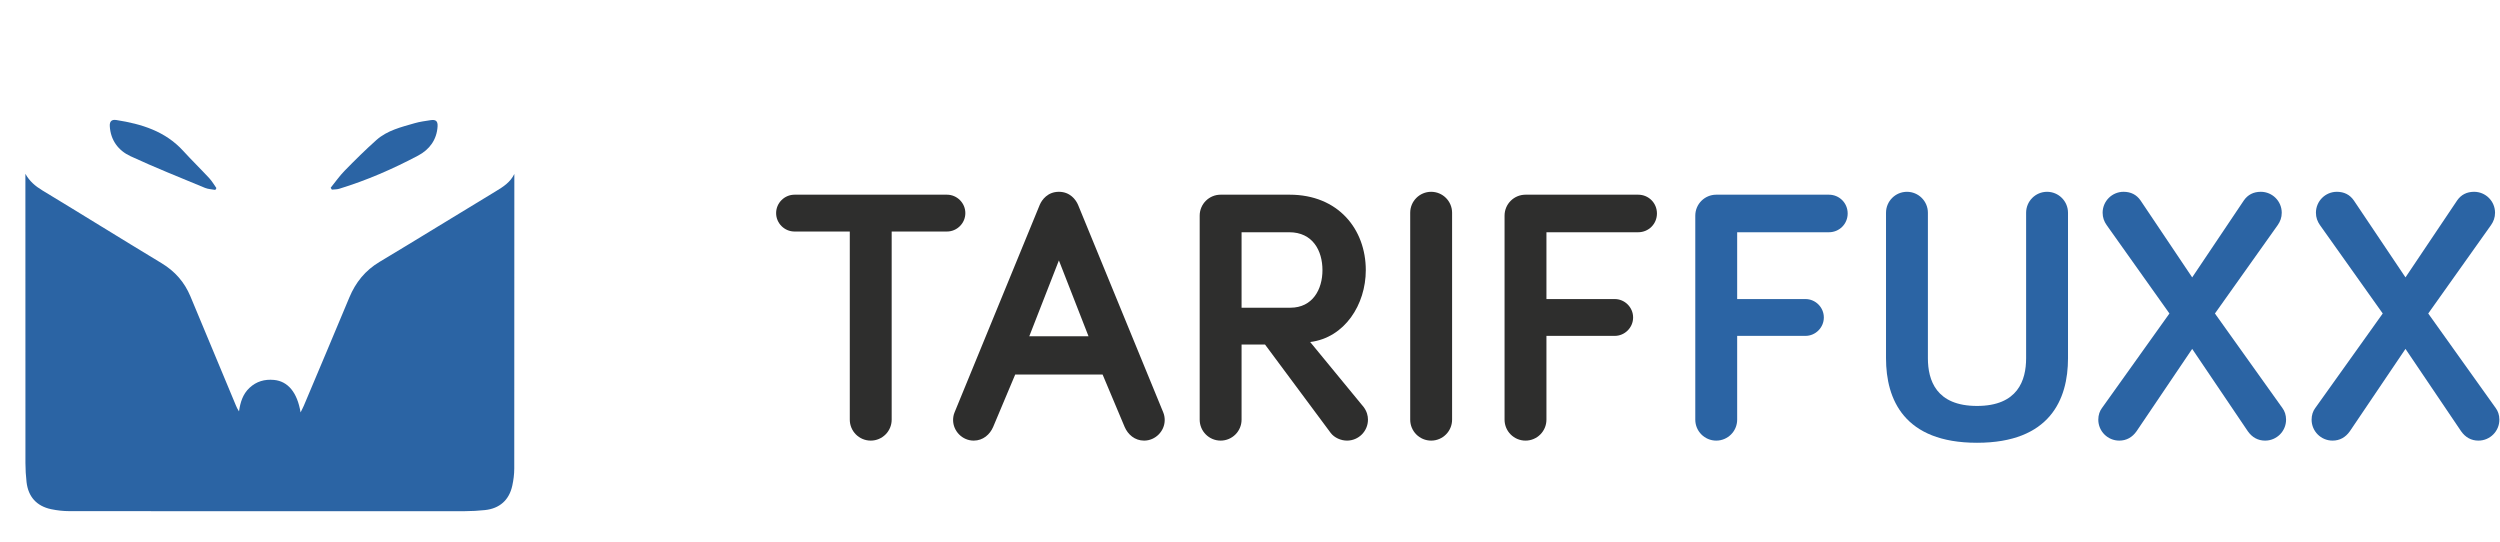 <?xml version="1.0" encoding="UTF-8" standalone="no"?>
<svg
   xmlns:dc="http://purl.org/dc/elements/1.1/"
   xmlns:cc="http://creativecommons.org/ns#"
   xmlns:rdf="http://www.w3.org/1999/02/22-rdf-syntax-ns#"
   xmlns:svg="http://www.w3.org/2000/svg"
   xmlns="http://www.w3.org/2000/svg"
   viewBox="0 0 1086.547 235.573"
   height="235.573"
   width="1086.547"
   xml:space="preserve"
   id="svg2"
   version="1.1"><defs
     id="defs6" /><g
     transform="matrix(1.333,0,0,-1.333,0,235.573)"
     id="g10"><g
       transform="scale(0.1)"
       id="g12"><path
         id="path14"
         style="fill:#2b64a4;fill-opacity:1;fill-rule:evenodd;stroke:none"
         d="m 82.773,1200.56 c 13.418,-24.14 32.211,-40.15 55.235,-54.05 C 267.914,1068 396.699,987.625 526.672,909.238 570.359,882.891 601.469,847.406 620.879,800.887 670.195,682.699 719.43,564.48 768.723,446.27 c 2.832,-6.801 5.812,-13.551 10.558,-20.391 4.16,29.32 12.121,56.133 34.188,76.801 22.582,21.152 49.379,28.621 79.558,25.871 45.375,-4.141 76.153,-40.281 86.973,-105.91 4.734,9.691 8.07,15.789 10.754,22.148 49.506,117.492 99.246,234.902 148.256,352.598 20.56,49.355 51.8,88.035 98.39,115.937 126.7,75.84 252.18,153.716 378.64,229.976 24.52,14.79 47.87,29.51 60.93,56.77 0,-3.93 0,-7.86 0,-11.78 0,-316.259 0.11,-632.509 -0.27,-948.77 -0.03,-18.641 -2.46,-37.61 -6.44,-55.848 -10.26,-47.031 -41.38,-74.512 -89.23,-79.524 -21.6,-2.25 -43.4,-3.546 -65.11,-3.558 -429.92,-0.199 -859.83,-0.238 -1289.748,0.121 -19.824,0.008 -39.988,2.25 -59.395,6.328 -47.406,9.981 -74.855,40.691 -80.254,88.563 -2.305,20.398 -3.578,41.046 -3.605,61.578 -0.211,308 -0.145,616.011 -0.145,924.03 0,6.45 0,12.9 0,19.35" /><path
         id="path16"
         style="fill:#2b64a4;fill-opacity:1;fill-rule:evenodd;stroke:none"
         d="m 1078.13,1155.06 c 15.01,18.51 28.7,38.31 45.3,55.27 33.73,34.44 67.98,68.51 103.99,100.51 35.25,31.33 80.83,42.07 124.79,54.81 16.79,4.88 34.41,7.05 51.76,9.8 16.72,2.65 23.64,-3.04 22.76,-19.74 -2.35,-44.07 -26.57,-76.18 -63.26,-95.64 -82.53,-43.78 -168.17,-81.03 -257.76,-108.39 -7.49,-2.28 -15.79,-1.87 -23.72,-2.72 -1.28,2.04 -2.58,4.07 -3.86,6.1" /><path
         id="path18"
         style="fill:#2b64a4;fill-opacity:1;fill-rule:evenodd;stroke:none"
         d="m 702.02,1148.01 c -11.239,2.12 -23.25,2.38 -33.598,6.67 -81.27,33.71 -163.09,66.31 -242.879,103.25 -39.445,18.26 -65.094,51.89 -67.578,98.21 -0.84,15.59 6.234,22.11 21.383,19.74 82.023,-12.83 159.121,-36.26 217.757,-100.37 27.766,-30.37 57.25,-59.15 85.239,-89.31 8.945,-9.65 15.586,-21.43 23.265,-32.24 -1.191,-1.98 -2.382,-3.97 -3.589,-5.95" /><path
         id="path20"
         style="fill:#2e2e2d;fill-opacity:1;fill-rule:nonzero;stroke:none"
         d="M 2907.27,1012.37 V 398.941 c 0,-37.671 -30.61,-68.293 -68.29,-68.293 -37.67,0 -68.29,30.622 -68.29,68.293 v 613.429 h -180.13 c -32.97,0 -60.05,27.08 -60.05,60.04 0,32.97 27.08,60.05 60.05,60.05 h 496.85 c 32.97,0 60.05,-27.08 60.05,-60.05 0,-32.96 -27.08,-60.04 -60.05,-60.04 h -180.14" /><path
         id="path22"
         style="fill:#2e2e2d;fill-opacity:1;fill-rule:nonzero;stroke:none"
         d="m 3452.49,918.172 -96.55,-247.25 h 193.09 z M 3310.02,546.121 3238.2,375.391 c -10.6,-24.719 -32.97,-44.743 -63.58,-44.743 -36.5,0 -67.11,30.622 -67.11,67.122 0,7.062 1.18,16.48 4.71,24.718 l 277.86,676.992 c 7.07,16.5 25.91,42.4 62.41,42.4 36.49,0 55.33,-25.9 62.4,-42.4 l 277.86,-676.992 c 3.53,-8.238 4.71,-17.656 4.71,-24.718 0,-36.5 -30.61,-67.122 -67.11,-67.122 -30.61,0 -52.98,20.024 -63.58,44.743 l -71.82,170.73 h -284.93" /><path
         id="path24"
         style="fill:#2e2e2d;fill-opacity:1;fill-rule:nonzero;stroke:none"
         d="M 4048.09,1010.01 V 763.93 h 158.95 c 73,0 104.79,60.054 104.79,122.457 0,63.578 -31.79,123.623 -108.32,123.623 z m 0,-366.17 V 398.941 c 0,-37.671 -30.61,-68.293 -68.29,-68.293 -37.67,0 -68.28,30.622 -68.28,68.293 v 665.229 c 0,37.67 30.61,68.29 68.28,68.29 h 224.89 c 158.94,0 248.42,-113.03 248.42,-246.073 0,-111.852 -68.29,-220.176 -181.31,-234.305 l 174.25,-211.934 c 10.59,-14.128 14.13,-28.25 14.13,-41.207 0,-37.671 -30.61,-68.293 -68.3,-68.293 -20,0 -41.2,9.422 -52.97,24.731 L 4124.63,643.84 h -76.54" /><path
         id="path26"
         style="fill:#2e2e2d;fill-opacity:1;fill-rule:nonzero;stroke:none"
         d="m 4734.47,398.941 c 0,-37.671 -30.6,-68.293 -68.27,-68.293 -37.68,0 -68.29,30.622 -68.29,68.293 v 674.649 c 0,37.67 30.61,68.29 68.29,68.29 37.67,0 68.27,-30.62 68.27,-68.29 V 398.941" /><path
         id="path28"
         style="fill:#2e2e2d;fill-opacity:1;fill-rule:nonzero;stroke:none"
         d="m 5042.1,398.941 c 0,-37.671 -30.62,-68.293 -68.27,-68.293 -37.69,0 -68.29,30.622 -68.29,68.293 v 665.229 c 0,37.67 30.6,68.29 68.29,68.29 h 367.33 c 34.15,0 61.22,-27.08 61.22,-61.23 0,-34.14 -27.07,-61.22 -61.22,-61.22 H 5042.1 V 792.191 h 222.53 c 32.98,0 60.05,-27.082 60.05,-60.05 0,-32.961 -27.07,-60.051 -60.05,-60.051 H 5042.1 V 398.941" /><path
         id="path30"
         style="fill:#2b64a4;fill-opacity:1;fill-rule:nonzero;stroke:none"
         d="m 5663.96,398.941 c 0,-37.671 -30.61,-68.293 -68.27,-68.293 -37.68,0 -68.29,30.622 -68.29,68.293 v 665.229 c 0,37.67 30.61,68.29 68.29,68.29 h 367.34 c 34.15,0 61.22,-27.08 61.22,-61.23 0,-34.14 -27.07,-61.22 -61.22,-61.22 H 5663.96 V 792.191 h 222.53 c 32.98,0 60.05,-27.082 60.05,-60.05 0,-32.961 -27.07,-60.051 -60.05,-60.051 H 5663.96 V 398.941" /><path
         id="path32"
         style="fill:#2b64a4;fill-opacity:1;fill-rule:nonzero;stroke:none"
         d="m 6149.27,599.102 v 474.488 c 0,37.67 30.6,68.29 68.29,68.29 37.65,0 68.26,-30.62 68.26,-68.29 V 599.102 c 0,-71.821 27.1,-155.422 160.15,-155.422 133.02,0 160.11,83.601 160.11,155.422 v 474.488 c 0,37.67 30.62,68.29 68.3,68.29 37.66,0 68.27,-30.62 68.27,-68.29 V 599.102 c 0,-134.223 -58.85,-275.512 -296.68,-275.512 -237.85,0 -296.7,141.289 -296.7,275.512" /><path
         id="path34"
         style="fill:#2b64a4;fill-opacity:1;fill-rule:nonzero;stroke:none"
         d="M 7147.53,629.711 6966.21,361.27 c -14.15,-20.02 -32.98,-30.622 -56.51,-30.622 -37.69,0 -68.29,30.622 -68.29,68.293 0,15.309 4.7,28.258 11.75,37.68 l 220.19,308.481 -204.87,288.448 c -8.25,11.78 -12.95,24.73 -12.95,40.04 0,37.67 30.61,68.29 68.29,68.29 23.53,0 42.39,-9.42 55.34,-28.26 l 168.37,-250.784 168.36,250.784 c 12.95,18.84 31.78,28.26 55.34,28.26 37.69,0 68.29,-30.62 68.29,-68.29 0,-15.31 -4.71,-28.26 -12.95,-40.04 L 7221.7,745.102 7441.87,436.621 c 7.07,-9.422 11.77,-22.371 11.77,-37.68 0,-37.671 -30.6,-68.293 -68.29,-68.293 -23.53,0 -42.39,10.602 -56.51,30.622 l -181.31,268.441" /><path
         id="path36"
         style="fill:#2b64a4;fill-opacity:1;fill-rule:nonzero;stroke:none"
         d="M 7842.97,629.711 7661.66,361.27 c -14.15,-20.02 -32.98,-30.622 -56.51,-30.622 -37.69,0 -68.29,30.622 -68.29,68.293 0,15.309 4.7,28.258 11.75,37.68 l 220.19,308.481 -204.87,288.448 c -8.25,11.78 -12.95,24.73 -12.95,40.04 0,37.67 30.6,68.29 68.29,68.29 23.53,0 42.39,-9.42 55.34,-28.26 l 168.36,-250.784 168.37,250.784 c 12.95,18.84 31.78,28.26 55.34,28.26 37.68,0 68.29,-30.62 68.29,-68.29 0,-15.31 -4.71,-28.26 -12.95,-40.04 L 7917.14,745.102 8137.31,436.621 c 7.07,-9.422 11.78,-22.371 11.78,-37.68 0,-37.671 -30.6,-68.293 -68.29,-68.293 -23.53,0 -42.39,10.602 -56.51,30.622 l -181.32,268.441" /></g></g></svg>